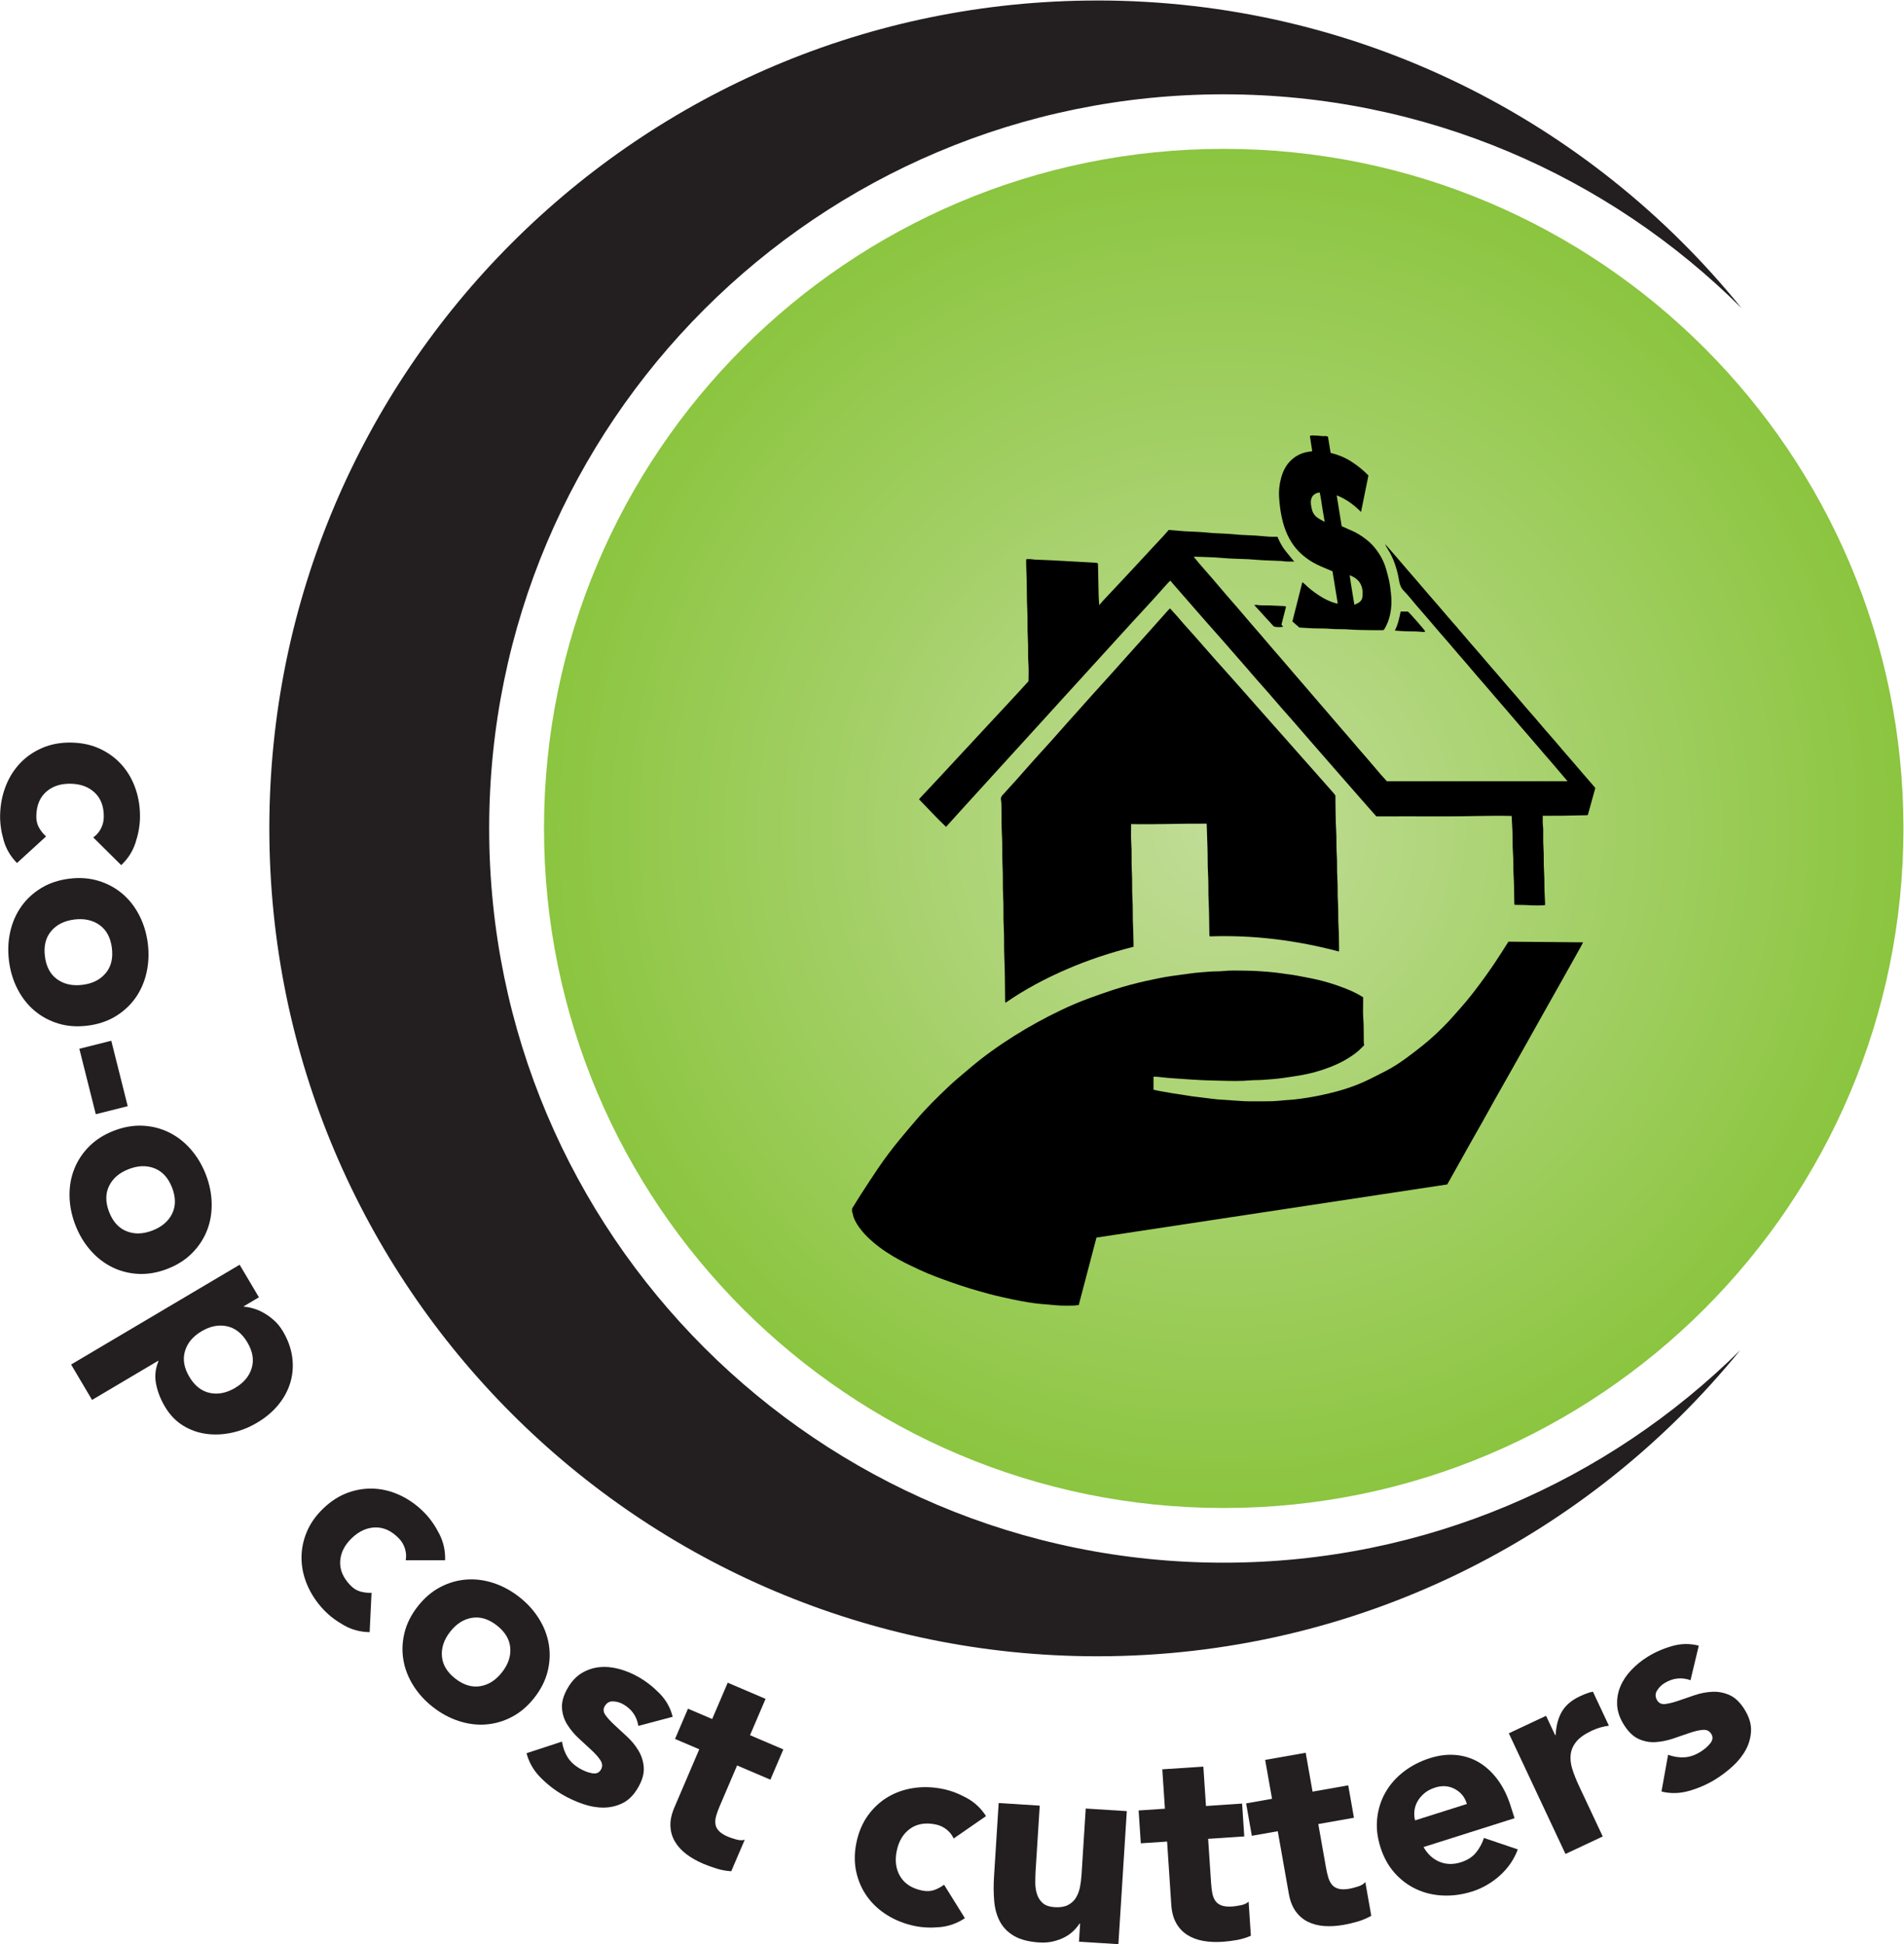 <?xml version="1.0" encoding="UTF-8"?>
<!-- Created with Inkscape (http://www.inkscape.org/) -->
<svg width="313.33" height="320" version="1.1" viewBox="0 0 313.33 320" xml:space="preserve" xmlns="http://www.w3.org/2000/svg" xmlns:cc="http://creativecommons.org/ns#" xmlns:dc="http://purl.org/dc/elements/1.1/" xmlns:rdf="http://www.w3.org/1999/02/22-rdf-syntax-ns#"><defs><radialGradient id="radialGradient1491" cx="0" cy="0" r="1" gradientTransform="matrix(83.913 0 0 83.913 151.07 137.76)" gradientUnits="userSpaceOnUse"><stop stop-color="#c2dd98" offset="0"/><stop stop-color="#c2dd98" offset="0"/><stop stop-color="#8bc53f" offset="1"/></radialGradient><clipPath id="clipPath1501"><path d="m0 240h235v-240h-235z"/></clipPath></defs><g transform="matrix(1.333 0 0 -1.333 0 320)"><path d="m67.16 137.77c0-46.346 37.565-83.915 83.914-83.915 46.345 0 83.914 37.569 83.914 83.915 0 46.341-37.569 83.91-83.914 83.91-46.349 0-83.914-37.569-83.914-83.91" fill="url(#radialGradient1491)"/><g clip-path="url(#clipPath1501)"><g transform="translate(135.47 240)"><path d="m0 0c32.125 0 60.792-14.815 79.531-37.99-16.386 16.324-39 26.403-63.95 26.403-50.073 0-90.66-40.586-90.66-90.651 0-50.074 40.587-90.659 90.66-90.659 24.871 0 47.414 10.023 63.791 26.251-18.738-23.071-47.334-37.807-79.372-37.807-56.459 0-102.22 45.771-102.22 102.23s45.764 102.22 102.22 102.22" fill="#231f20"/></g><g transform="translate(105.19 90.829)"><path d="m0 0c0.358 0.574 0.707 1.154 1.074 1.723 0.699 1.077 1.395 2.155 2.115 3.217 0.839 1.237 1.738 2.431 2.686 3.585 0.673 0.823 1.368 1.626 2.057 2.436 1.228 1.447 2.584 2.772 3.958 4.077 0.841 0.799 1.743 1.534 2.627 2.285 1.734 1.476 3.585 2.793 5.509 4.005 0.929 0.586 1.878 1.14 2.84 1.67 0.93 0.513 1.878 0.996 2.834 1.457 1.167 0.562 2.356 1.075 3.575 1.517 0.984 0.355 1.967 0.713 2.963 1.034 1.368 0.441 2.756 0.821 4.162 1.125 1.045 0.224 2.088 0.452 3.148 0.598 0.729 0.1 1.461 0.196 2.191 0.298 0.829 0.116 1.664 0.174 2.499 0.236 0.531 0.04 1.064 0.012 1.59 0.068 0.902 0.096 1.805 0.052 2.707 0.047 0.606-1e-3 1.21-0.035 1.814-0.071 0.589-0.036 1.179-0.083 1.767-0.145 0.513-0.055 1.023-0.136 1.533-0.206 0.366-0.051 0.734-0.09 1.095-0.158 0.904-0.171 1.813-0.331 2.709-0.538 0.983-0.228 1.947-0.525 2.897-0.871 0.939-0.341 1.857-0.732 2.741-1.297 0-0.243-1e-3 -0.501 0-0.758 3e-3 -0.583-0.03-1.169 0.016-1.749 0.083-1.024 0.044-2.051 0.07-3.078 1e-3 -0.096 0.027-0.193 0.048-0.326-0.227-0.225-0.458-0.484-0.721-0.707-1.027-0.873-2.202-1.497-3.449-1.99-1.239-0.489-2.52-0.833-3.834-1.052-0.654-0.11-1.311-0.202-1.967-0.299-0.816-0.121-1.639-0.173-2.462-0.236-0.544-0.041-1.088-0.019-1.628-0.067-1.237-0.111-2.476-0.073-3.71-0.04-0.704 0.02-1.408 0.031-2.112 0.061-0.432 0.019-0.863 0.044-1.292 0.071-0.739 0.049-1.478 0.097-2.215 0.152-0.577 0.042-1.155 0.078-1.729 0.155-0.293 0.038-0.58 0.063-0.892 0.058v-1.608c0.245-0.054 0.493-0.116 0.743-0.16 0.519-0.097 1.039-0.188 1.561-0.275 0.399-0.066 0.8-0.118 1.202-0.181 0.401-0.063 0.799-0.138 1.2-0.194 0.474-0.065 0.952-0.117 1.429-0.175 0.339-0.043 0.681-0.087 1.022-0.128 0.258-0.03 0.514-0.066 0.772-0.087 0.442-0.034 0.885-0.056 1.329-0.086 0.65-0.044 1.3-0.103 1.952-0.134 0.483-0.024 0.968-0.014 1.451-0.014 0.682 2e-3 1.363-0.01 2.046 0.014 0.54 0.019 1.079 0.084 1.619 0.129 0.355 0.028 0.713 0.045 1.067 0.085 0.513 0.059 1.025 0.123 1.536 0.205 0.568 0.091 1.137 0.191 1.701 0.312 0.684 0.149 1.366 0.305 2.043 0.489 1.081 0.292 2.143 0.658 3.167 1.111 0.937 0.415 1.842 0.9 2.757 1.361 0.883 0.446 1.712 0.986 2.513 1.565 0.749 0.542 1.481 1.11 2.201 1.69 1.11 0.894 2.141 1.876 3.119 2.912 0.534 0.565 1.033 1.164 1.552 1.744 0.867 0.967 1.654 1.998 2.427 3.038 0.928 1.25 1.807 2.533 2.639 3.848 0.251 0.396 0.502 0.79 0.767 1.209 3.058-0.028 6.114-0.054 9.218-0.082-0.098-0.191-0.18-0.362-0.272-0.527-0.802-1.433-1.604-2.866-2.409-4.299-0.665-1.184-1.333-2.365-1.999-3.55-0.797-1.422-1.593-2.844-2.391-4.265-0.563-1.001-1.124-2.002-1.69-3.002-0.715-1.268-1.436-2.535-2.151-3.804-0.515-0.915-1.016-1.837-1.529-2.752-0.503-0.893-1.015-1.781-1.518-2.674-0.383-0.678-0.757-1.358-1.138-2.038-0.554-0.99-1.111-1.98-1.674-2.982-14.431-2.187-28.857-4.374-43.303-6.563-0.727-2.768-1.453-5.532-2.188-8.325-0.225-0.025-0.443-0.067-0.661-0.071-0.52-0.01-1.042-0.02-1.562 1e-3 -0.54 0.024-1.079 0.087-1.619 0.133-0.344 0.029-0.689 0.048-1.032 0.087-0.415 0.045-0.831 0.094-1.243 0.162-0.654 0.11-1.308 0.221-1.956 0.36-0.996 0.215-1.993 0.428-2.978 0.69-1.593 0.425-3.17 0.9-4.725 1.454-1.288 0.46-2.576 0.921-3.816 1.501-0.839 0.392-1.681 0.783-2.495 1.223-1.187 0.64-2.312 1.373-3.34 2.257-0.622 0.534-1.194 1.113-1.674 1.778-0.391 0.543-0.714 1.123-0.826 1.798-6e-3 0.03-0.039 0.057-0.058 0.087z"/></g><g transform="translate(124.13 116.24)"><path d="m0 0c-0.022 0.106-0.047 0.172-0.05 0.24-4e-3 0.236 2e-3 0.471-1e-3 0.706-0.026 1.548-0.015 3.096-0.09 4.639-0.062 1.264 1e-3 2.527-0.074 3.786-0.076 1.262 3e-3 2.525-0.073 3.785-0.078 1.274 2e-3 2.55-0.076 3.822-0.075 1.25 5e-3 2.501-0.073 3.746-0.08 1.288-0.033 2.573-0.067 3.86-5e-3 0.184-0.039 0.365-0.057 0.548-0.021 0.198 0.054 0.356 0.189 0.502 0.553 0.601 1.103 1.202 1.647 1.813 0.7 0.782 1.391 1.575 2.086 2.36 0.239 0.27 0.48 0.533 0.721 0.799 0.532 0.587 1.067 1.17 1.594 1.76 0.725 0.811 1.441 1.629 2.163 2.442 0.255 0.287 0.515 0.568 0.77 0.854 0.586 0.655 1.168 1.311 1.753 1.966 0.23 0.258 0.461 0.516 0.693 0.773 0.755 0.835 1.511 1.667 2.263 2.505 0.612 0.679 1.219 1.364 1.828 2.046 0.652 0.727 1.305 1.453 1.956 2.182 0.618 0.691 1.237 1.382 1.854 2.074 0.378 0.424 0.754 0.851 1.133 1.274 0.064 0.073 0.139 0.135 0.223 0.215 0.308-0.34 0.611-0.665 0.905-0.999 0.262-0.296 0.512-0.603 0.773-0.898 0.477-0.537 0.96-1.067 1.436-1.604 0.654-0.741 1.303-1.488 1.955-2.23 0.195-0.223 0.39-0.446 0.588-0.667 0.692-0.775 1.388-1.546 2.079-2.323 0.746-0.84 1.489-1.685 2.233-2.528 0.565-0.639 1.129-1.279 1.695-1.917 0.778-0.879 1.558-1.758 2.337-2.636 0.564-0.64 1.127-1.279 1.694-1.917 0.768-0.871 1.54-1.74 2.31-2.609 0.565-0.64 1.13-1.279 1.695-1.918 0.18-0.204 0.361-0.407 0.537-0.615 0.072-0.082 0.128-0.179 0.186-0.26 0-0.241-5e-3 -0.464 0-0.687 0.025-1.188 0.014-2.377 0.088-3.562 0.064-0.989 1e-3 -1.981 0.073-2.966 0.071-0.989 4e-3 -1.981 0.075-2.966 0.071-1.002 3e-3 -2.006 0.074-3.004 0.07-1.014 4e-3 -2.031 0.076-3.04 0.062-0.867 0.034-1.731 0.062-2.596 4e-3 -0.131-5e-3 -0.263-0.01-0.424-5.256 1.388-10.552 2.058-15.958 1.868-0.02 0.088-0.042 0.144-0.044 0.202-0.027 1.385-0.021 2.772-0.091 4.156-0.058 1.138-4e-3 2.278-0.074 3.412-0.067 1.039-0.033 2.078-0.066 3.116-0.03 0.999-0.065 1.998-0.1 3.033-3.099 0.031-6.198-0.122-9.332-0.055v-0.338c3e-3 -0.644-0.032-1.292 0.017-1.934 0.09-1.199 3e-3 -2.401 0.077-3.597 0.07-1.127 2e-3 -2.254 0.074-3.377 0.073-1.163 7e-3 -2.327 0.077-3.487 0.038-0.654 0.033-1.309 0.055-1.963 5e-3 -0.146 2e-3 -0.294 2e-3 -0.453-2.817-0.71-5.546-1.608-8.196-2.75-2.657-1.145-5.203-2.493-7.614-4.164"/></g><g transform="translate(171.04 172.82)"><path d="m0 0c0.115-0.125 0.234-0.25 0.346-0.377 0.366-0.419 0.732-0.838 1.096-1.26 0.403-0.468 0.8-0.941 1.203-1.409 0.345-0.402 0.699-0.801 1.044-1.204 0.572-0.666 1.139-1.334 1.712-1.998 0.371-0.431 0.75-0.856 1.12-1.287 0.396-0.459 0.784-0.923 1.179-1.382 0.37-0.431 0.749-0.855 1.12-1.286 0.547-0.638 1.088-1.28 1.637-1.917 0.37-0.431 0.749-0.856 1.12-1.287 0.395-0.457 0.783-0.923 1.178-1.382 0.362-0.421 0.731-0.837 1.094-1.259 0.412-0.478 0.816-0.96 1.227-1.437 0.362-0.421 0.734-0.837 1.096-1.259 0.403-0.468 0.799-0.941 1.202-1.409 0.371-0.431 0.75-0.856 1.12-1.287 0.396-0.459 0.782-0.923 1.178-1.381 0.389-0.449 0.784-0.892 1.171-1.342 0.379-0.439 0.75-0.885 1.129-1.325 0.37-0.432 0.747-0.858 1.118-1.288 0.428-0.496 0.851-0.995 1.279-1.492 0.329-0.384 0.662-0.766 0.993-1.15 0.177-0.206 0.353-0.413 0.548-0.64-0.308-1.116-0.618-2.236-0.923-3.333-0.07-0.019-0.093-0.03-0.117-0.03-1.001-0.022-2.003-0.047-3.005-0.06-0.705-0.011-1.412-6e-3 -2.119-9e-3h-0.326c9e-3 -0.468-0.028-0.909 0.035-1.35 0.014-0.096 0.024-0.196 0.025-0.293 7e-3 -0.744-0.025-1.49 0.026-2.231 0.07-1.026 5e-3 -2.055 0.077-3.077 0.059-0.855 0.028-1.706 0.063-2.559 0.017-0.419 0.041-0.836 0.061-1.255 4e-3 -0.086 0-0.172 0-0.255-0.237-0.08-1.498-0.055-1.881-0.029-0.616 0.044-1.235 0.036-1.881 0.05-0.012 0.081-0.035 0.161-0.037 0.242-0.029 1.175-0.016 2.353-0.092 3.524-0.058 0.892-2e-3 1.783-0.073 2.67-0.071 0.903-0.033 1.805-0.066 2.706-0.023 0.604-0.062 1.206-0.097 1.838-2.775 0.07-5.556-0.07-8.339-0.058-2.789 0.014-5.577 3e-3 -8.367 3e-3 -0.665 0.753-1.328 1.503-1.988 2.255-0.693 0.788-1.383 1.58-2.074 2.372-0.676 0.772-1.35 1.546-2.025 2.319-0.682 0.782-1.366 1.561-2.047 2.346-0.761 0.877-1.518 1.757-2.281 2.633-0.422 0.486-0.856 0.959-1.279 1.444-0.592 0.681-1.176 1.367-1.769 2.048-0.43 0.493-0.872 0.978-1.304 1.471-0.43 0.493-0.853 0.993-1.282 1.488-0.365 0.42-0.733 0.836-1.099 1.255-0.479 0.55-0.956 1.101-1.436 1.651-0.202 0.232-0.408 0.464-0.611 0.696-0.616 0.694-1.233 1.385-1.844 2.083-0.67 0.761-1.332 1.527-1.999 2.291-0.69 0.792-1.382 1.581-2.072 2.374-0.105 0.118-0.201 0.243-0.319 0.385-0.098-0.093-0.183-0.162-0.255-0.242-0.586-0.653-1.17-1.308-1.757-1.961-0.265-0.293-0.533-0.585-0.801-0.876-0.653-0.71-1.31-1.418-1.962-2.129-0.776-0.848-1.55-1.7-2.324-2.551-0.749-0.823-1.497-1.646-2.245-2.469-0.484-0.53-0.965-1.062-1.449-1.592-0.782-0.86-1.566-1.719-2.35-2.579-0.483-0.528-0.963-1.062-1.446-1.592-0.755-0.832-1.513-1.664-2.271-2.496-0.483-0.529-0.965-1.061-1.448-1.592-0.783-0.86-1.567-1.718-2.349-2.577-0.482-0.531-0.965-1.063-1.447-1.593-0.756-0.832-1.514-1.664-2.272-2.496-0.499-0.549-1-1.097-1.497-1.647-0.597-0.66-1.192-1.321-1.816-2.013-1.159 1.09-2.215 2.264-3.338 3.404 0.069 0.079 0.128 0.152 0.193 0.221 0.811 0.867 1.625 1.732 2.435 2.601 0.6 0.642 1.193 1.29 1.79 1.933 0.666 0.718 1.331 1.433 1.996 2.149 0.632 0.679 1.263 1.36 1.894 2.041 0.657 0.707 1.314 1.413 1.971 2.12 0.631 0.681 1.263 1.36 1.893 2.042 0.452 0.491 0.899 0.985 1.347 1.475 0 0.707 0.047 1.404-0.01 2.092-0.086 1.04-6e-3 2.08-0.07 3.116-0.077 1.262-0.01 2.526-0.08 3.785-0.061 1.113-0.033 2.225-0.063 3.338-0.019 0.704-0.047 1.408-0.068 2.112-6e-3 0.196 0 0.393 0 0.608 0.251 0.052 0.481 0.029 0.711 5e-3 0.123-0.011 0.245-0.036 0.368-0.041 0.714-0.032 1.43-0.057 2.145-0.09 0.444-0.019 0.888-0.048 1.331-0.073 0.443-0.024 0.886-0.049 1.33-0.074 0.443-0.025 0.886-0.05 1.329-0.074 0.456-0.025 0.912-0.049 1.368-0.076 0.082-6e-3 0.165-0.03 0.249-0.046 0.014-0.066 0.034-0.113 0.036-0.16 0.027-1.274 0.049-2.549 0.081-3.821 8e-3 -0.38 0.043-0.759 0.07-1.208 0.184 0.214 0.321 0.385 0.47 0.545 0.472 0.507 0.95 1.01 1.425 1.516 0.744 0.794 1.487 1.589 2.23 2.387 0.606 0.652 1.209 1.307 1.815 1.959 0.681 0.735 1.366 1.466 2.046 2.202 0.202 0.216 0.393 0.441 0.598 0.672 0.641-0.052 1.267-0.105 1.892-0.156 0.037-2e-3 0.075-4e-3 0.11-5e-3 0.617-0.029 1.234-0.05 1.851-0.088 0.527-0.033 1.053-0.088 1.582-0.134 0.011-2e-3 0.024-2e-3 0.037-2e-3 0.58-0.027 1.16-0.049 1.738-0.086 0.565-0.036 1.128-0.088 1.693-0.134 0.025-1e-3 0.05-3e-3 0.075-3e-3 0.59-0.028 1.184-0.048 1.776-0.086 0.527-0.035 1.054-0.091 1.581-0.131 0.21-0.015 0.422-0.013 0.633-0.015 0.145-2e-3 0.293 0 0.45 0 0.252-0.594 0.54-1.14 0.909-1.633 0.362-0.481 0.761-0.937 1.164-1.43-0.432 7e-3 -0.86-0.011-1.289 0.035-0.071 6e-3 -0.143 0.032-0.217 0.037-0.753 0.03-1.506 0.05-2.258 0.088-0.64 0.033-1.278 0.089-1.917 0.135-0.024 1e-3 -0.049 0-0.075 1e-3 -0.764 0.029-1.53 0.05-2.295 0.09-0.602 0.031-1.203 0.099-1.804 0.13-0.817 0.041-1.632 0.06-2.447 0.089-0.021 0-0.044-0.018-0.088-0.036 0.221-0.27 0.433-0.54 0.658-0.799 0.55-0.635 1.107-1.265 1.656-1.901 0.541-0.627 1.07-1.262 1.61-1.891 0.524-0.608 1.057-1.209 1.581-1.818 0.54-0.628 1.072-1.262 1.61-1.891 0.363-0.422 0.733-0.837 1.096-1.259 0.546-0.638 1.089-1.278 1.636-1.916 0.356-0.412 0.715-0.82 1.07-1.233 0.563-0.656 1.123-1.314 1.686-1.97 0.347-0.404 0.698-0.802 1.044-1.206 0.571-0.665 1.141-1.332 1.713-1.999 0.337-0.393 0.681-0.784 1.018-1.176 0.58-0.676 1.157-1.352 1.737-2.027 0.348-0.403 0.698-0.8 1.045-1.204 0.393-0.459 0.782-0.923 1.178-1.382 0.37-0.431 0.748-0.856 1.118-1.288 0.549-0.637 1.09-1.279 1.636-1.915 0.235-0.272 0.477-0.536 0.728-0.815h22.312c-0.265 0.313-0.503 0.595-0.744 0.874-0.391 0.461-0.782 0.923-1.176 1.383-0.354 0.412-0.714 0.82-1.069 1.232-0.564 0.656-1.123 1.316-1.686 1.971-0.355 0.412-0.714 0.82-1.07 1.232-0.563 0.657-1.123 1.316-1.686 1.971-0.347 0.404-0.697 0.804-1.044 1.206-0.57 0.666-1.14 1.334-1.711 1.999-0.364 0.422-0.733 0.838-1.096 1.26-0.377 0.44-0.748 0.886-1.127 1.326-0.37 0.432-0.747 0.858-1.117 1.29-0.404 0.467-0.801 0.941-1.203 1.409-0.362 0.422-0.732 0.838-1.095 1.259-0.555 0.646-1.105 1.298-1.662 1.944-0.362 0.422-0.731 0.838-1.094 1.26-0.554 0.647-1.079 1.324-1.671 1.934-0.345 0.357-0.464 0.751-0.543 1.21-0.201 1.182-0.532 2.327-1.102 3.39-0.157 0.294-0.342 0.572-0.511 0.86-0.036 0.062-0.06 0.129-0.091 0.195z"/></g><g transform="translate(167.2 165.39)"><path d="m0 0c0.166 0.073 0.317 0.128 0.457 0.204 0.296 0.164 0.503 0.417 0.537 0.752 0.043 0.404 0.048 0.813-0.07 1.211-0.219 0.743-0.736 1.182-1.499 1.473 0.163-1.237 0.388-2.412 0.575-3.64m-3.664 10.229c-0.113 0.666-0.219 1.254-0.31 1.845-0.092 0.601-0.172 1.204-0.306 1.791-0.11-0.022-0.185-0.03-0.254-0.052-0.399-0.125-0.684-0.343-0.794-0.787-0.107-0.431-7e-3 -0.825 0.084-1.233 0.095-0.43 0.324-0.777 0.672-1.03 0.261-0.192 0.561-0.332 0.908-0.534m-1.535 8.734c-0.099 0.646-0.194 1.262-0.292 1.891 0.277 0.081 0.523 0.036 0.764 0.031 0.247-6e-3 0.492-0.036 0.735-0.061 0.241-0.025 0.495 0.058 0.737-0.081 0.107-0.653 0.214-1.306 0.325-1.991 0.905-0.224 1.761-0.562 2.543-1.065 0.772-0.495 1.483-1.066 2.126-1.726-0.3-1.484-0.599-2.96-0.913-4.503-0.896 0.889-1.848 1.596-3.005 2.049 0.207-1.278 0.41-2.535 0.617-3.811 0.39-0.173 0.791-0.358 1.198-0.531 0.664-0.281 1.264-0.665 1.832-1.105 0.671-0.524 1.22-1.154 1.662-1.877 0.349-0.572 0.629-1.172 0.8-1.821 0.129-0.488 0.277-0.97 0.378-1.462 0.094-0.468 0.153-0.945 0.202-1.421 0.043-0.403 0.074-0.812 0.066-1.217-0.02-1.072-0.231-2.103-0.744-3.057-0.04-0.076-0.084-0.151-0.131-0.222-0.027-0.042-0.066-0.073-0.11-0.122-0.537 0-1.081-9e-3 -1.624 2e-3 -0.89 0.019-1.783 0.015-2.669 0.087-0.741 0.06-1.485 4e-3 -2.221 0.073-0.767 0.071-1.533 0.033-2.298 0.067-0.506 0.022-1.009 0.059-1.566 0.093-0.259 0.224-0.557 0.482-0.864 0.748 0.409 1.614 0.813 3.206 1.229 4.849 0.114-0.088 0.194-0.136 0.259-0.199 0.564-0.559 1.19-1.042 1.857-1.469 0.646-0.415 1.329-0.754 2.077-0.952 0.043-0.012 0.091-9e-3 0.181-0.017-0.222 1.363-0.44 2.701-0.65 3.987-0.685 0.294-1.329 0.542-1.947 0.845-0.643 0.314-1.234 0.715-1.782 1.189-1.098 0.952-1.796 2.148-2.238 3.51-0.214 0.656-0.353 1.328-0.462 2.011-0.074 0.475-0.114 0.95-0.152 1.429-0.071 0.87 0.013 1.719 0.239 2.553 0.275 1.014 0.771 1.894 1.646 2.521 0.531 0.382 1.12 0.615 1.767 0.703 0.132 0.02 0.266 0.044 0.428 0.072"/></g><g transform="translate(154.85 165.34)"><path d="m0 0c0.122 0.018 0.183 0.042 0.238 0.033 0.55-0.103 1.108-0.046 1.66-0.072 0.589-0.026 1.181-0.046 1.771-0.077 0.078-4e-3 0.155-0.044 0.249-0.071-0.101-0.393-0.195-0.76-0.289-1.125-0.094-0.368-0.187-0.735-0.281-1.105 0.067-0.076 0.134-0.154 0.212-0.241-0.363-0.095-0.892-0.074-1.164 0.032-0.788 0.861-1.567 1.717-2.396 2.626"/></g><g transform="translate(172.2 162.2)"><path d="m0 0c0.39 0.765 0.556 1.545 0.715 2.348h0.891c0.269-0.214 2.008-2.194 2.146-2.453-0.126-0.11-0.28-0.061-0.416-0.057-0.233 8e-3 -0.466 0.048-0.699 0.055-0.433 0.012-0.867 1e-3 -1.3 0.017-0.429 0.017-0.856 0.057-1.337 0.09"/></g><g transform="translate(171.03 172.81)"><path d="m0 0c-0.017 0.014-0.031 0.028-0.048 0.042l0.065-0.025z"/></g><g transform="translate(11.509 136.66)"><path d="m0 0c0.365 0.242 0.672 0.585 0.919 1.032 0.245 0.447 0.375 0.93 0.384 1.449 0.027 1.286-0.337 2.293-1.091 3.02-0.752 0.726-1.75 1.103-2.992 1.127-1.241 0.025-2.253-0.31-3.035-1.005-0.782-0.696-1.185-1.688-1.211-2.974-0.011-0.565 0.102-1.052 0.343-1.464 0.24-0.411 0.526-0.768 0.859-1.068l-3.589-3.28c-0.797 0.807-1.348 1.748-1.653 2.828-0.306 1.079-0.449 2.103-0.43 3.074 0.026 1.264 0.252 2.451 0.682 3.56 0.429 1.109 1.029 2.068 1.802 2.877 0.773 0.81 1.695 1.439 2.765 1.891 1.071 0.454 2.261 0.667 3.57 0.64s2.49-0.287 3.541-0.783 1.947-1.163 2.686-2.001c0.74-0.84 1.303-1.822 1.685-2.949 0.383-1.124 0.564-2.319 0.537-3.584-0.019-0.97-0.203-1.988-0.552-3.054-0.348-1.065-0.938-1.984-1.766-2.76z" fill="#231f20"/></g><g transform="translate(9.174 126.52)"><path d="m0 0c-1.231-0.154-2.185-0.631-2.859-1.432s-0.93-1.84-0.771-3.116c0.16-1.278 0.665-2.222 1.514-2.832 0.85-0.611 1.891-0.84 3.124-0.685 1.231 0.154 2.184 0.63 2.858 1.433 0.674 0.8 0.931 1.839 0.772 3.116-0.16 1.277-0.665 2.221-1.514 2.831-0.851 0.61-1.893 0.839-3.124 0.685m-0.629 5.041c1.298 0.164 2.504 0.073 3.616-0.265 1.112-0.339 2.094-0.87 2.947-1.593 0.853-0.725 1.55-1.617 2.091-2.675 0.543-1.059 0.892-2.215 1.049-3.47 0.155-1.255 0.102-2.462-0.163-3.621-0.265-1.16-0.722-2.194-1.369-3.106-0.649-0.912-1.47-1.667-2.464-2.271-0.995-0.603-2.142-0.983-3.44-1.146-1.301-0.162-2.506-0.075-3.617 0.264-1.112 0.339-2.095 0.871-2.948 1.596-0.853 0.723-1.548 1.614-2.091 2.673-0.542 1.059-0.892 2.215-1.047 3.47-0.157 1.255-0.103 2.462 0.161 3.621 0.264 1.16 0.722 2.195 1.369 3.107 0.649 0.911 1.471 1.667 2.465 2.27 0.994 0.602 2.141 0.983 3.441 1.146" fill="#231f20"/></g><g transform="translate(11.825 102.48)"><path d="m0 0-2.029 8.082 3.942 0.989 2.029-8.08z" fill="#231f20"/></g><g transform="translate(15.896 95.703)"><path d="m0 0c-1.159-0.447-1.969-1.14-2.429-2.079-0.46-0.941-0.459-2.011 4e-3 -3.212s1.181-1.993 2.154-2.382c0.971-0.388 2.037-0.357 3.196 0.09 1.158 0.447 1.967 1.139 2.429 2.08 0.46 0.938 0.457 2.01-6e-3 3.21s-1.181 1.995-2.152 2.382c-0.973 0.388-2.039 0.358-3.196-0.089m-1.829 4.74c1.221 0.471 2.413 0.675 3.575 0.616 1.159-0.06 2.241-0.338 3.244-0.835 1.002-0.498 1.894-1.195 2.676-2.091 0.781-0.896 1.398-1.935 1.854-3.114 0.455-1.179 0.694-2.364 0.716-3.551 0.024-1.191-0.169-2.306-0.578-3.347-0.409-1.042-1.024-1.973-1.844-2.798-0.818-0.824-1.84-1.474-3.061-1.944-1.222-0.47-2.414-0.675-3.574-0.616-1.161 0.06-2.243 0.338-3.246 0.837-1.001 0.497-1.893 1.192-2.674 2.089s-1.4 1.935-1.855 3.116c-0.454 1.178-0.694 2.362-0.717 3.552-0.022 1.19 0.169 2.304 0.58 3.344 0.408 1.042 1.022 1.975 1.842 2.798 0.82 0.825 1.84 1.474 3.062 1.944" fill="#231f20"/></g><g transform="translate(24.885 75.68)"><path d="m0 0c-1.069-0.633-1.753-1.451-2.05-2.454-0.298-1.003-0.119-2.058 0.537-3.166 0.656-1.107 1.495-1.772 2.517-1.992 1.024-0.221 2.069-0.014 3.137 0.619 1.069 0.632 1.753 1.45 2.05 2.453 0.298 1.003 0.12 2.059-0.536 3.165-0.655 1.108-1.496 1.771-2.518 1.992-1.023 0.222-2.07 0.015-3.137-0.617m4.699 8.214 2.382-4.021-1.865-1.103 0.034-0.059c0.355-0.026 0.748-0.1 1.178-0.227 0.428-0.126 0.863-0.318 1.301-0.57 0.438-0.251 0.856-0.559 1.258-0.926 0.401-0.366 0.75-0.802 1.049-1.307 0.622-1.048 1.006-2.107 1.152-3.176 0.147-1.067 0.076-2.1-0.212-3.096-0.288-0.998-0.781-1.925-1.479-2.785-0.698-0.861-1.582-1.608-2.65-2.239-0.991-0.588-2.027-0.999-3.108-1.231-1.083-0.234-2.137-0.282-3.165-0.142-1.026 0.139-1.985 0.483-2.875 1.031-0.889 0.552-1.633 1.331-2.231 2.341-0.541 0.912-0.904 1.847-1.088 2.8-0.183 0.953-0.086 1.884 0.295 2.793l-0.034 0.057-8.16-4.833-2.588 4.372z" fill="#231f20"/></g><g transform="translate(50.084 47.405)"><path d="m0 0c0.09 0.429 0.065 0.889-0.074 1.379-0.141 0.492-0.391 0.925-0.748 1.3-0.889 0.93-1.856 1.388-2.902 1.374-1.047-0.016-2.02-0.451-2.918-1.31-0.898-0.857-1.38-1.807-1.445-2.85-0.065-1.046 0.347-2.033 1.236-2.965 0.388-0.408 0.814-0.674 1.274-0.797 0.46-0.122 0.913-0.173 1.363-0.152l-0.236-4.856c-1.134 0.012-2.189 0.291-3.166 0.841s-1.801 1.177-2.47 1.879c-0.874 0.915-1.547 1.917-2.025 3.006-0.477 1.088-0.728 2.193-0.749 3.312-0.022 1.117 0.188 2.214 0.629 3.29 0.44 1.074 1.135 2.066 2.083 2.969 0.946 0.904 1.969 1.552 3.064 1.94 1.095 0.39 2.2 0.547 3.316 0.472 1.116-0.074 2.207-0.376 3.273-0.903 1.065-0.528 2.034-1.25 2.908-2.164 0.669-0.703 1.256-1.556 1.759-2.558 0.503-1.001 0.734-2.069 0.691-3.203z" fill="#231f20"/></g><g transform="translate(55.573 38.578)"><path d="m0 0c-0.765-0.978-1.105-1.988-1.017-3.031 0.087-1.044 0.637-1.961 1.651-2.753 1.013-0.793 2.037-1.107 3.071-0.941 1.033 0.166 1.931 0.74 2.697 1.718 0.765 0.979 1.104 1.988 1.017 3.031-0.088 1.041-0.638 1.96-1.652 2.752-1.013 0.794-2.037 1.107-3.07 0.942-1.033-0.167-1.932-0.74-2.697-1.718m-4.002 3.13c0.807 1.032 1.723 1.818 2.751 2.364 1.027 0.541 2.098 0.86 3.214 0.946 1.115 0.088 2.238-0.051 3.369-0.419 1.131-0.369 2.193-0.943 3.189-1.723 0.996-0.778 1.809-1.672 2.438-2.681 0.632-1.009 1.037-2.063 1.22-3.169 0.183-1.103 0.135-2.219-0.145-3.346-0.281-1.128-0.825-2.208-1.631-3.239-0.807-1.032-1.723-1.82-2.751-2.363-1.028-0.546-2.099-0.859-3.213-0.948-1.116-0.088-2.239 0.052-3.37 0.422-1.13 0.368-2.194 0.941-3.19 1.72s-1.808 1.672-2.438 2.682c-0.63 1.008-1.036 2.064-1.219 3.167-0.183 1.105-0.136 2.22 0.146 3.348 0.279 1.129 0.823 2.207 1.63 3.239" fill="#231f20"/></g><g transform="translate(78.805 26.951)"><path d="m0 0c-0.186 1.174-0.807 2.063-1.865 2.67-0.372 0.213-0.784 0.333-1.239 0.358-0.453 0.026-0.805-0.176-1.051-0.606-0.203-0.355-0.171-0.717 0.097-1.091 0.268-0.375 0.642-0.785 1.129-1.233 0.485-0.449 1.003-0.926 1.555-1.439 0.553-0.513 1.019-1.084 1.397-1.718 0.379-0.633 0.594-1.323 0.648-2.069 0.054-0.747-0.178-1.57-0.693-2.472-0.529-0.921-1.164-1.565-1.908-1.931s-1.533-0.554-2.368-0.556c-0.835-3e-3 -1.687 0.147-2.554 0.449s-1.683 0.671-2.447 1.111c-0.999 0.572-1.927 1.293-2.782 2.16-0.856 0.868-1.429 1.866-1.718 2.996l4.374 1.434c0.12-0.746 0.354-1.392 0.701-1.943 0.349-0.551 0.854-1.016 1.521-1.399 0.509-0.292 1.012-0.483 1.508-0.571 0.495-0.089 0.855 0.062 1.08 0.454 0.213 0.372 0.191 0.754-0.064 1.148-0.256 0.394-0.625 0.814-1.112 1.263-0.484 0.447-1.004 0.926-1.556 1.437-0.553 0.513-1.023 1.075-1.412 1.69-0.39 0.613-0.614 1.294-0.666 2.041-0.054 0.746 0.178 1.57 0.695 2.47 0.481 0.842 1.068 1.469 1.76 1.88 0.69 0.41 1.428 0.652 2.21 0.723 0.782 0.072 1.59-7e-3 2.422-0.235 0.831-0.229 1.619-0.558 2.363-0.985 0.941-0.539 1.811-1.221 2.615-2.045 0.801-0.825 1.335-1.78 1.596-2.868z" fill="#231f20"/></g><g transform="translate(95.108 20.31)"><path d="m0 0-4.111 1.756-2.157-5.045c-0.177-0.416-0.319-0.803-0.422-1.164-0.105-0.359-0.138-0.695-0.1-1.007 0.039-0.311 0.179-0.599 0.425-0.861 0.242-0.266 0.613-0.503 1.112-0.715 0.249-0.108 0.587-0.221 1.014-0.342 0.426-0.121 0.783-0.133 1.072-0.034l-1.664-3.894c-0.599 0.035-1.191 0.141-1.78 0.319-0.587 0.177-1.15 0.381-1.69 0.611-0.789 0.339-1.48 0.731-2.074 1.181-0.593 0.45-1.062 0.963-1.403 1.54-0.344 0.576-0.532 1.214-0.564 1.915s0.13 1.466 0.485 2.299l3.074 7.194-2.99 1.276 1.597 3.737 2.989-1.277 1.917 4.485 4.672-1.995-1.917-4.485 4.112-1.757z" fill="#231f20"/></g><g transform="translate(117.73 13.044)"><path d="m0 0c-0.171 0.403-0.452 0.769-0.846 1.093-0.394 0.322-0.846 0.538-1.354 0.641-1.261 0.262-2.317 0.088-3.169-0.519-0.852-0.608-1.404-1.52-1.656-2.735-0.251-1.216-0.106-2.272 0.434-3.167 0.541-0.897 1.441-1.475 2.701-1.736 0.553-0.113 1.055-0.093 1.502 0.069 0.448 0.161 0.85 0.378 1.207 0.65l2.569-4.129c-0.939-0.635-1.967-1.004-3.083-1.107-1.116-0.104-2.15-0.057-3.101 0.14-1.239 0.256-2.363 0.696-3.374 1.321-1.013 0.625-1.846 1.39-2.499 2.298-0.655 0.909-1.105 1.929-1.354 3.065-0.25 1.136-0.242 2.345 0.024 3.627 0.266 1.281 0.739 2.394 1.418 3.339 0.679 0.941 1.499 1.701 2.459 2.274 0.96 0.572 2.029 0.944 3.206 1.117 1.177 0.171 2.384 0.128 3.622-0.128 0.951-0.197 1.918-0.565 2.903-1.102 0.982-0.537 1.779-1.285 2.389-2.241z" fill="#231f20"/></g><g transform="translate(138.07)"><path d="m0 0-4.867 0.307 0.143 2.232-0.069 4e-3c-0.201-0.304-0.452-0.606-0.752-0.902-0.304-0.299-0.664-0.558-1.086-0.78-0.422-0.224-0.895-0.395-1.423-0.521-0.529-0.125-1.096-0.169-1.706-0.131-1.284 0.082-2.314 0.346-3.089 0.79s-1.359 1.03-1.755 1.757c-0.395 0.725-0.636 1.567-0.723 2.522-0.087 0.956-0.095 1.987-0.025 3.09l0.572 9.059 5.07-0.32-0.509-8.045c-0.028-0.473-0.044-0.965-0.041-1.475 1e-3 -0.508 0.073-0.981 0.215-1.42s0.379-0.805 0.711-1.099c0.332-0.292 0.825-0.459 1.479-0.5 0.653-0.041 1.19 0.044 1.611 0.255 0.419 0.211 0.75 0.507 0.989 0.888 0.24 0.382 0.409 0.816 0.508 1.309 0.098 0.49 0.165 1.006 0.199 1.548l0.516 8.179 5.071-0.32z" fill="#231f20"/></g><g transform="translate(153.61 13.302)"><path d="m0 0-4.461-0.297 0.365-5.474c0.031-0.451 0.078-0.86 0.149-1.229 0.07-0.368 0.191-0.683 0.368-0.942 0.175-0.261 0.432-0.453 0.767-0.579 0.336-0.123 0.776-0.167 1.318-0.132 0.268 0.018 0.622 0.071 1.058 0.155 0.435 0.085 0.758 0.237 0.971 0.455l0.279-4.223c-0.549-0.241-1.126-0.417-1.728-0.524-0.606-0.107-1.2-0.182-1.786-0.22-0.857-0.056-1.651-0.018-2.384 0.114-0.732 0.132-1.382 0.376-1.949 0.736-0.567 0.358-1.024 0.843-1.369 1.453-0.346 0.611-0.549 1.366-0.61 2.269l-0.517 7.805-3.245-0.215-0.269 4.055 3.245 0.217-0.322 4.864 5.068 0.336 0.323-4.866 4.46 0.298z" fill="#231f20"/></g><g transform="translate(167.15 15.609)"><path d="m0 0-4.403-0.778 0.957-5.404c0.078-0.443 0.171-0.845 0.28-1.204 0.11-0.358 0.266-0.658 0.469-0.898 0.202-0.239 0.478-0.403 0.826-0.49s0.788-0.084 1.322 9e-3c0.267 0.048 0.612 0.138 1.035 0.27 0.424 0.131 0.729 0.318 0.916 0.558l0.738-4.168c-0.521-0.298-1.076-0.536-1.663-0.708-0.588-0.171-1.172-0.311-1.751-0.412-0.845-0.15-1.638-0.198-2.381-0.145-0.742 0.051-1.416 0.224-2.02 0.519-0.6 0.294-1.107 0.727-1.518 1.297-0.41 0.57-0.694 1.298-0.85 2.189l-1.361 7.702-3.202-0.565-0.707 4.002 3.202 0.566-0.85 4.804 5.004 0.882 0.847-4.801 4.403 0.778z" fill="#231f20"/></g><g transform="translate(181.09 17.31)"><path d="m0 0c-0.237 0.826-0.729 1.438-1.474 1.843-0.742 0.403-1.556 0.465-2.438 0.185-0.538-0.171-0.984-0.406-1.339-0.708-0.354-0.301-0.634-0.633-0.839-0.995-0.204-0.36-0.334-0.745-0.382-1.15-0.048-0.407-0.023-0.807 0.079-1.2zm6.289-5.608c-0.46-1.238-1.197-2.311-2.21-3.224-1.014-0.912-2.154-1.572-3.425-1.975-1.206-0.381-2.403-0.547-3.589-0.497-1.19 0.05-2.29 0.31-3.303 0.782-1.016 0.472-1.908 1.141-2.682 2.009-0.772 0.868-1.355 1.928-1.752 3.176-0.395 1.248-0.528 2.449-0.395 3.605 0.13 1.155 0.473 2.217 1.031 3.187 0.557 0.97 1.307 1.817 2.25 2.542 0.941 0.727 2.015 1.278 3.222 1.661 1.118 0.357 2.197 0.485 3.234 0.387 1.036-0.099 1.988-0.407 2.852-0.926 0.863-0.519 1.628-1.232 2.292-2.133 0.665-0.902 1.197-1.98 1.59-3.226l0.483-1.518-11.236-3.561c0.488-0.866 1.141-1.467 1.96-1.813 0.819-0.345 1.703-0.365 2.65-0.065 0.797 0.253 1.414 0.642 1.85 1.173 0.436 0.529 0.771 1.137 1 1.827z" fill="#231f20"/></g><g transform="translate(186.27 26.038)"><path d="m0 0 4.598 2.158 1.123-2.389 0.061 0.028c0.06 1.149 0.316 2.113 0.775 2.89 0.459 0.776 1.198 1.405 2.22 1.885 0.267 0.123 0.536 0.239 0.814 0.343 0.273 0.104 0.537 0.18 0.792 0.222l1.972-4.2c-0.375-0.05-0.732-0.125-1.073-0.221-0.342-0.099-0.685-0.23-1.033-0.393-0.879-0.413-1.516-0.862-1.911-1.347-0.397-0.485-0.629-1.011-0.698-1.581-0.069-0.568-1e-3 -1.18 0.205-1.831 0.205-0.651 0.481-1.345 0.828-2.08l2.922-6.223-4.599-2.16z" fill="#231f20"/></g><g transform="translate(208.7 32.595)"><path d="m0 0c-1.121 0.394-2.2 0.269-3.236-0.375-0.364-0.227-0.666-0.533-0.904-0.92-0.237-0.388-0.224-0.791 0.036-1.214 0.215-0.345 0.549-0.489 1.007-0.431 0.454 0.056 0.996 0.193 1.618 0.408 0.625 0.215 1.293 0.443 2.005 0.687 0.714 0.242 1.44 0.382 2.177 0.413 0.737 0.034 1.447-0.104 2.129-0.412 0.684-0.305 1.298-0.9 1.846-1.782 0.559-0.902 0.824-1.77 0.795-2.598-0.029-0.829-0.243-1.611-0.635-2.347-0.395-0.736-0.93-1.413-1.607-2.033-0.677-0.621-1.391-1.163-2.139-1.628-0.979-0.609-2.052-1.082-3.221-1.424-1.172-0.342-2.322-0.372-3.454-0.091l0.814 4.533c0.712-0.25 1.394-0.35 2.044-0.307 0.65 0.046 1.3 0.269 1.953 0.676 0.498 0.31 0.905 0.661 1.217 1.055 0.315 0.394 0.351 0.783 0.114 1.166-0.226 0.365-0.574 0.527-1.041 0.489-0.468-0.039-1.015-0.164-1.639-0.379s-1.292-0.443-2.005-0.687-1.431-0.39-2.157-0.443c-0.726-0.05-1.429 0.077-2.111 0.383-0.683 0.306-1.299 0.903-1.846 1.784-0.512 0.825-0.785 1.639-0.819 2.442-0.034 0.802 0.104 1.566 0.413 2.288 0.307 0.724 0.76 1.397 1.355 2.021 0.599 0.622 1.26 1.161 1.988 1.613 0.921 0.571 1.936 1.016 3.042 1.33 1.107 0.315 2.199 0.33 3.282 0.046z" fill="#231f20"/></g></g></g></svg>
